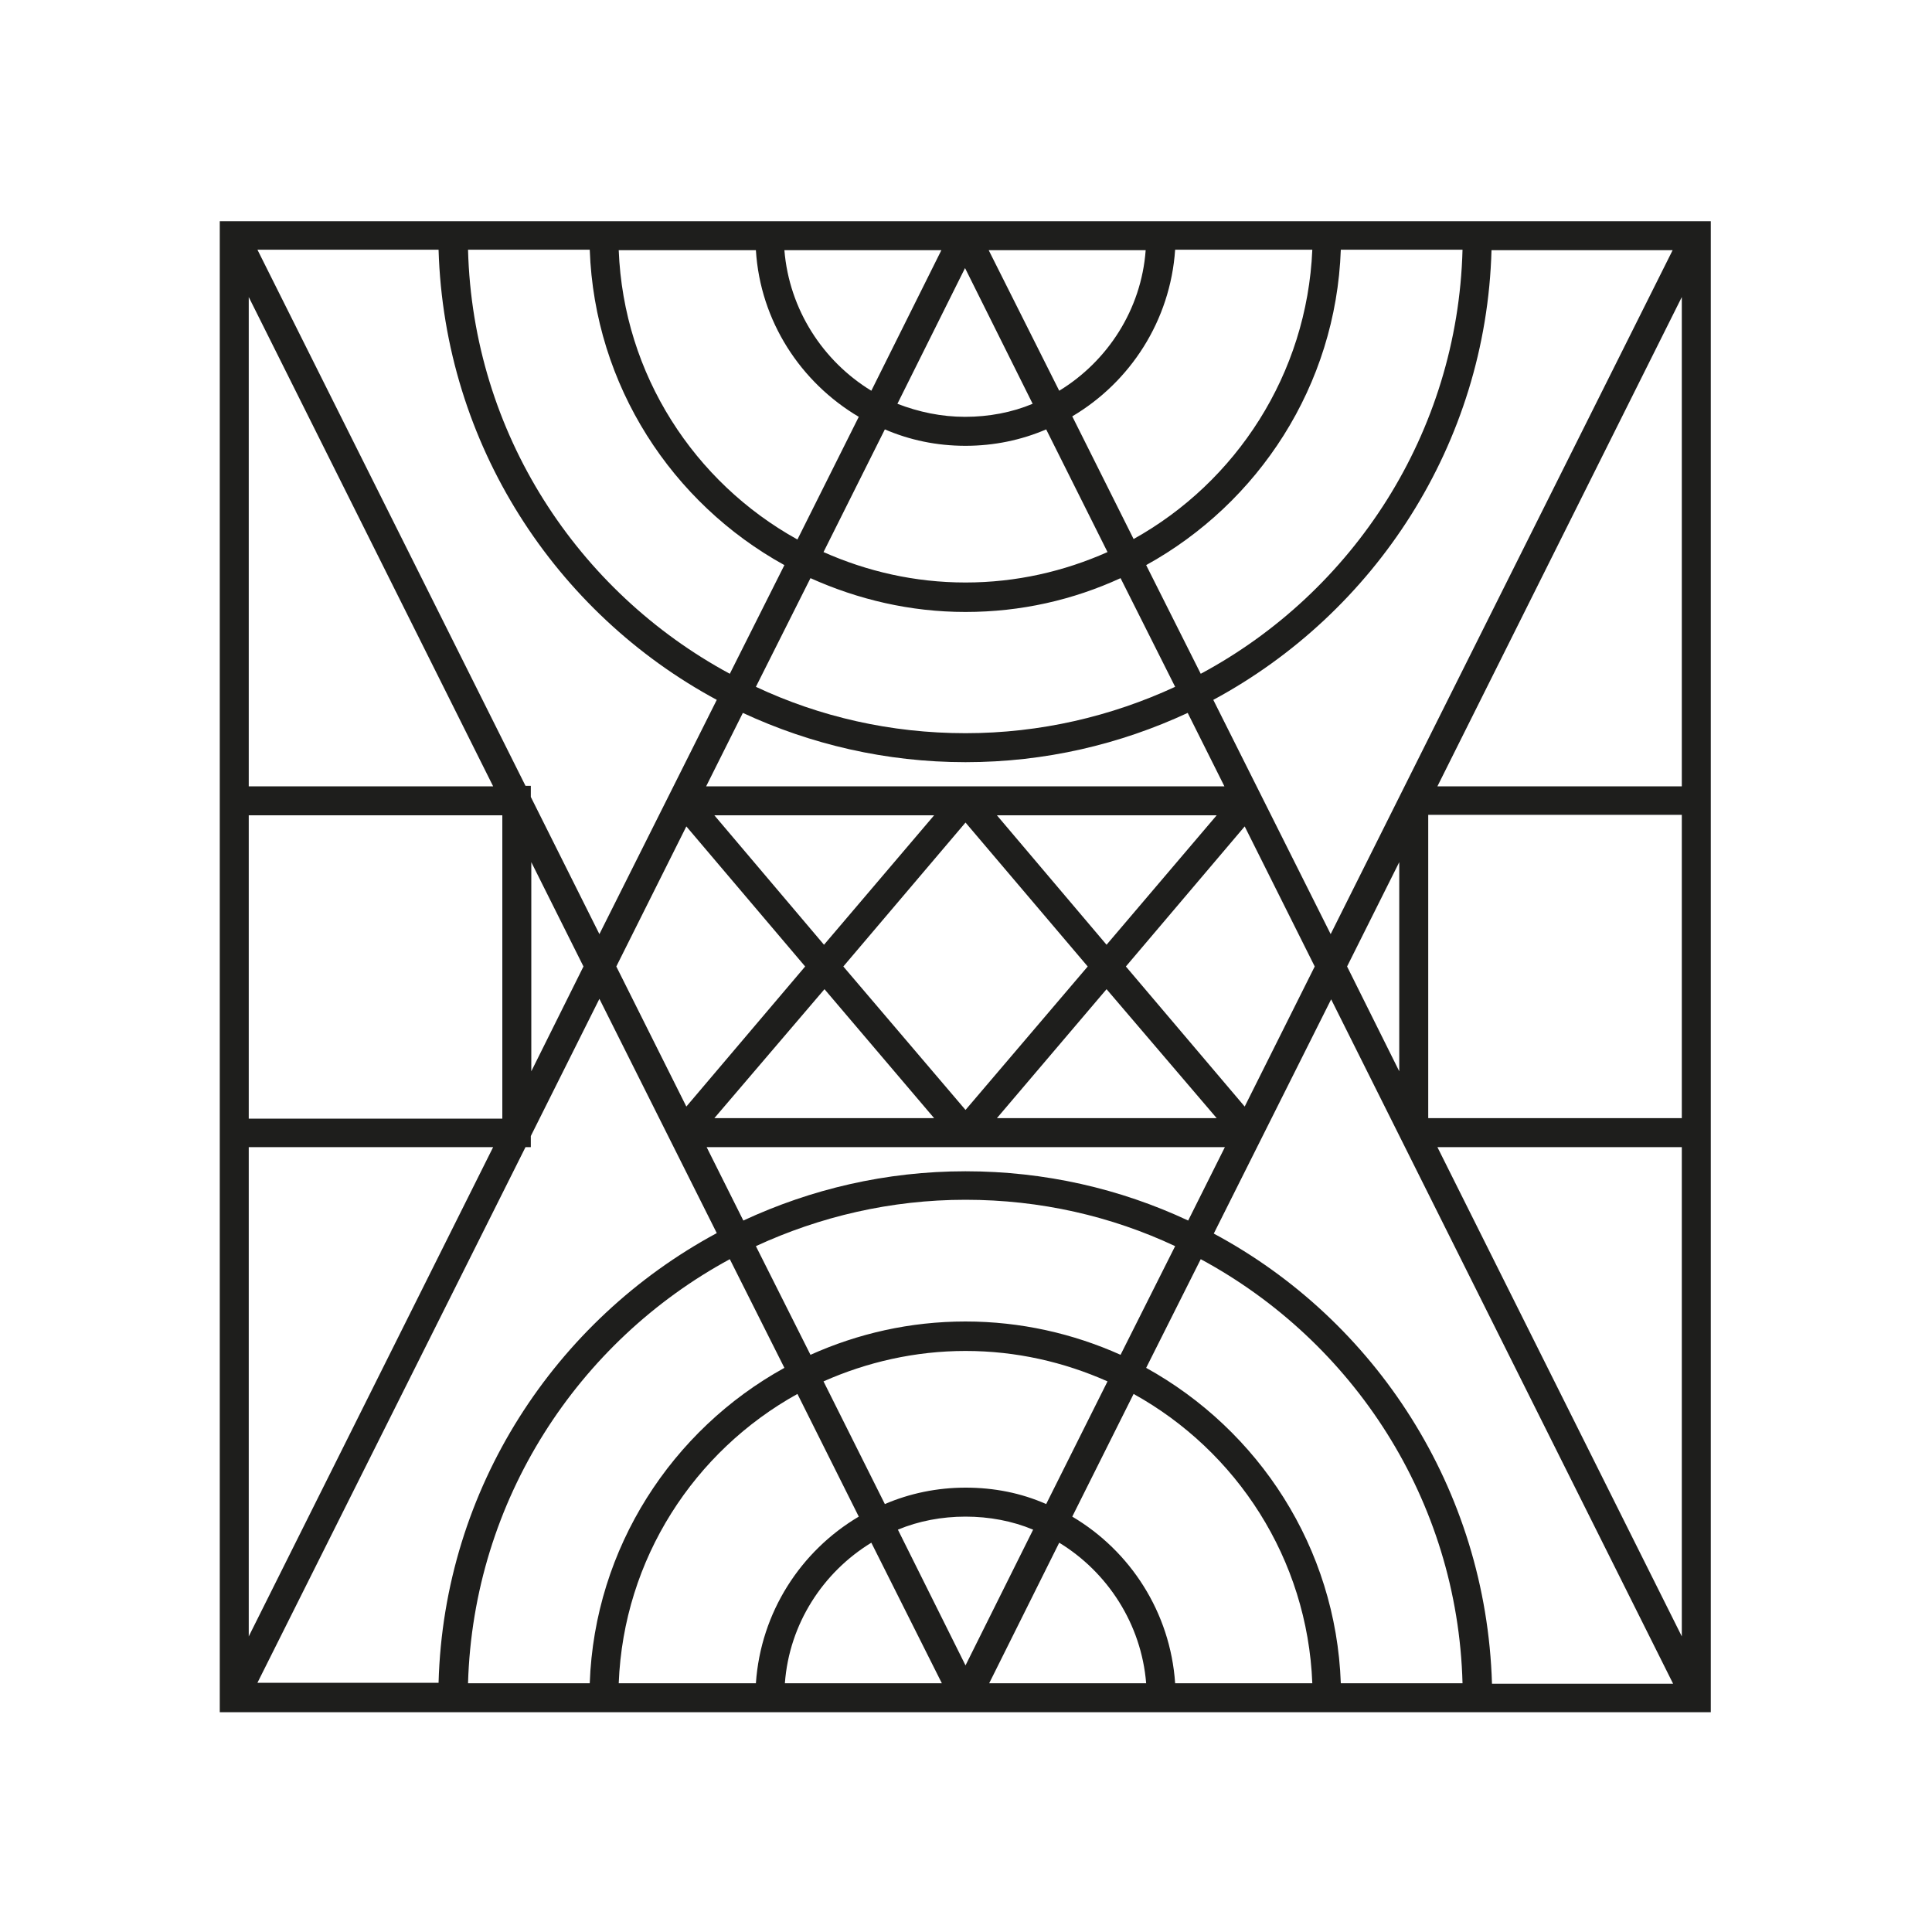 <?xml version="1.0" encoding="utf-8"?>
<!-- Generator: Adobe Illustrator 26.3.1, SVG Export Plug-In . SVG Version: 6.00 Build 0)  -->
<svg version="1.1" id="Слой_1" xmlns="http://www.w3.org/2000/svg" xmlns:xlink="http://www.w3.org/1999/xlink" x="0px" y="0px"
	 viewBox="0 0 400 400" style="enable-background:new 0 0 400 400;" xml:space="preserve">
<style type="text/css">
	.st0{fill:#1E1E1C;}
</style>
<path class="st0" d="M45.5,45.8v308.7h308.7V45.8H45.5z M348.2,231.5h-52.5v-62.8h52.5V231.5z M348.2,162.8h-50.6l50.6-101.3V162.8z
	 M275.5,193.4l-24.3-48.5c33.4-18,56.5-52.9,57.6-93.1h37.5L275.5,193.4z M289.7,178.5v43.3l-10.8-21.7L289.7,178.5z M199.9,308
	c-5.9,0-11.6,1.2-16.7,3.4L170.5,286c9-4,19-6.3,29.4-6.3c10.5,0,20.4,2.3,29.4,6.3l-12.7,25.4C211.4,309.1,205.8,308,199.9,308z
	 M213.9,316.7l-14,28.1l-14-28.1c4.3-1.8,9.1-2.7,14-2.7C204.8,314,209.6,314.9,213.9,316.7z M199.9,273.6
	c-11.5,0-22.3,2.5-32.1,6.9L156.5,258c13.2-6.1,27.9-9.6,43.4-9.6s30.2,3.4,43.4,9.6L232,280.5C222.2,276.1,211.3,273.6,199.9,273.6
	z M199.9,242.5c-16.5,0-32,3.7-46,10.2l-7.6-15.2h107.3l-7.6,15.2C231.9,246.1,216.3,242.5,199.9,242.5z M199.9,92.3
	c5.9,0,11.6-1.2,16.7-3.4l12.7,25.4c-9,4-18.9,6.3-29.4,6.3s-20.4-2.3-29.4-6.3l12.7-25.4C188.3,91.1,193.9,92.3,199.9,92.3z
	 M185.8,83.6l14-28.1l14,28.1c-4.3,1.8-9.1,2.7-14,2.7C194.9,86.3,190.2,85.3,185.8,83.6z M199.9,126.7c11.5,0,22.3-2.5,32.1-7
	l11.3,22.5c-13.2,6.1-27.9,9.6-43.4,9.6s-30.2-3.4-43.4-9.6l11.3-22.5C177.6,124.1,188.4,126.7,199.9,126.7z M199.9,157.8
	c16.5,0,32-3.7,46-10.2l7.6,15.2H146.2l7.6-15.2C167.8,154.1,183.4,157.8,199.9,157.8z M193.4,231.5h-45.5l22.8-26.7L193.4,231.5z
	 M147.9,168.8h45.5l-22.8,26.8L147.9,168.8z M174.6,200.1l25.3-29.8l25.3,29.8l-25.3,29.7L174.6,200.1z M229.1,204.8l22.8,26.7
	h-45.5L229.1,204.8z M206.4,168.8h45.5l-22.8,26.8L206.4,168.8z M166.7,200.1l-24.6,29l-14.5-29l14.5-29L166.7,200.1z M233.1,200.1
	l24.6-29l14.5,29l-14.5,29L233.1,200.1z M248.6,139.5L237.3,117c23.2-12.8,39.3-37.1,40.3-65.3h25.2
	C301.8,89.7,280.1,122.6,248.6,139.5z M234.7,111.6L222,86.2c12-7.1,20.3-19.8,21.3-34.5h28.4C270.6,77.5,255.9,99.8,234.7,111.6z
	 M219.3,80.9l-14.6-29.1h32.5C236.3,64.1,229.3,74.8,219.3,80.9z M180.4,80.9c-10-6.1-17-16.8-18-29.1h32.5L180.4,80.9z M177.8,86.3
	l-12.7,25.4c-21.3-11.8-36-34.1-37-59.9h28.4C157.4,66.5,165.8,79.2,177.8,86.3z M162.4,117l-11.3,22.5
	c-31.5-17-53.2-49.8-54.2-87.8h25.2C123.1,79.9,139.2,104.2,162.4,117z M148.4,144.9l-24.3,48.5L109.9,165v-2.3h-1.1l-55.5-111h37.5
	C92,92,115,126.9,148.4,144.9z M120.8,200.1L110,221.8v-43.3L120.8,200.1z M51.5,168.8H104v62.8H51.5V168.8z M102.1,162.8H51.5V61.5
	L102.1,162.8z M51.5,237.5h50.6L51.5,338.8V237.5z M108.8,237.5h1.1v-2.3l14.2-28.4l24.3,48.5c-33.4,18-56.5,52.8-57.6,93.1H53.3
	L108.8,237.5z M151.1,260.7l11.3,22.5c-23.2,12.8-39.3,37.2-40.3,65.3H96.9C98,310.6,119.7,277.7,151.1,260.7z M165.1,288.6
	l12.7,25.4c-12,7.1-20.3,19.8-21.3,34.5h-28.4C129.1,322.7,143.8,300.4,165.1,288.6z M180.4,319.4l14.6,29.1h-32.5
	C163.4,336.2,170.4,325.5,180.4,319.4z M219.3,319.4c10,6.1,17,16.8,18,29.1h-32.5L219.3,319.4z M222,314l12.7-25.4
	c21.3,11.8,36,34.1,37,59.9h-28.4C242.3,333.8,234,321.1,222,314z M237.3,283.2l11.3-22.5c31.5,17,53.2,49.8,54.2,87.8h-25.2
	C276.6,320.4,260.6,296.1,237.3,283.2z M251.3,255.4l24.3-48.5l70.8,141.7h-37.5C307.7,308.2,284.7,273.3,251.3,255.4z M297.6,237.5
	h50.6v101.3L297.6,237.5z"/>
</svg>
